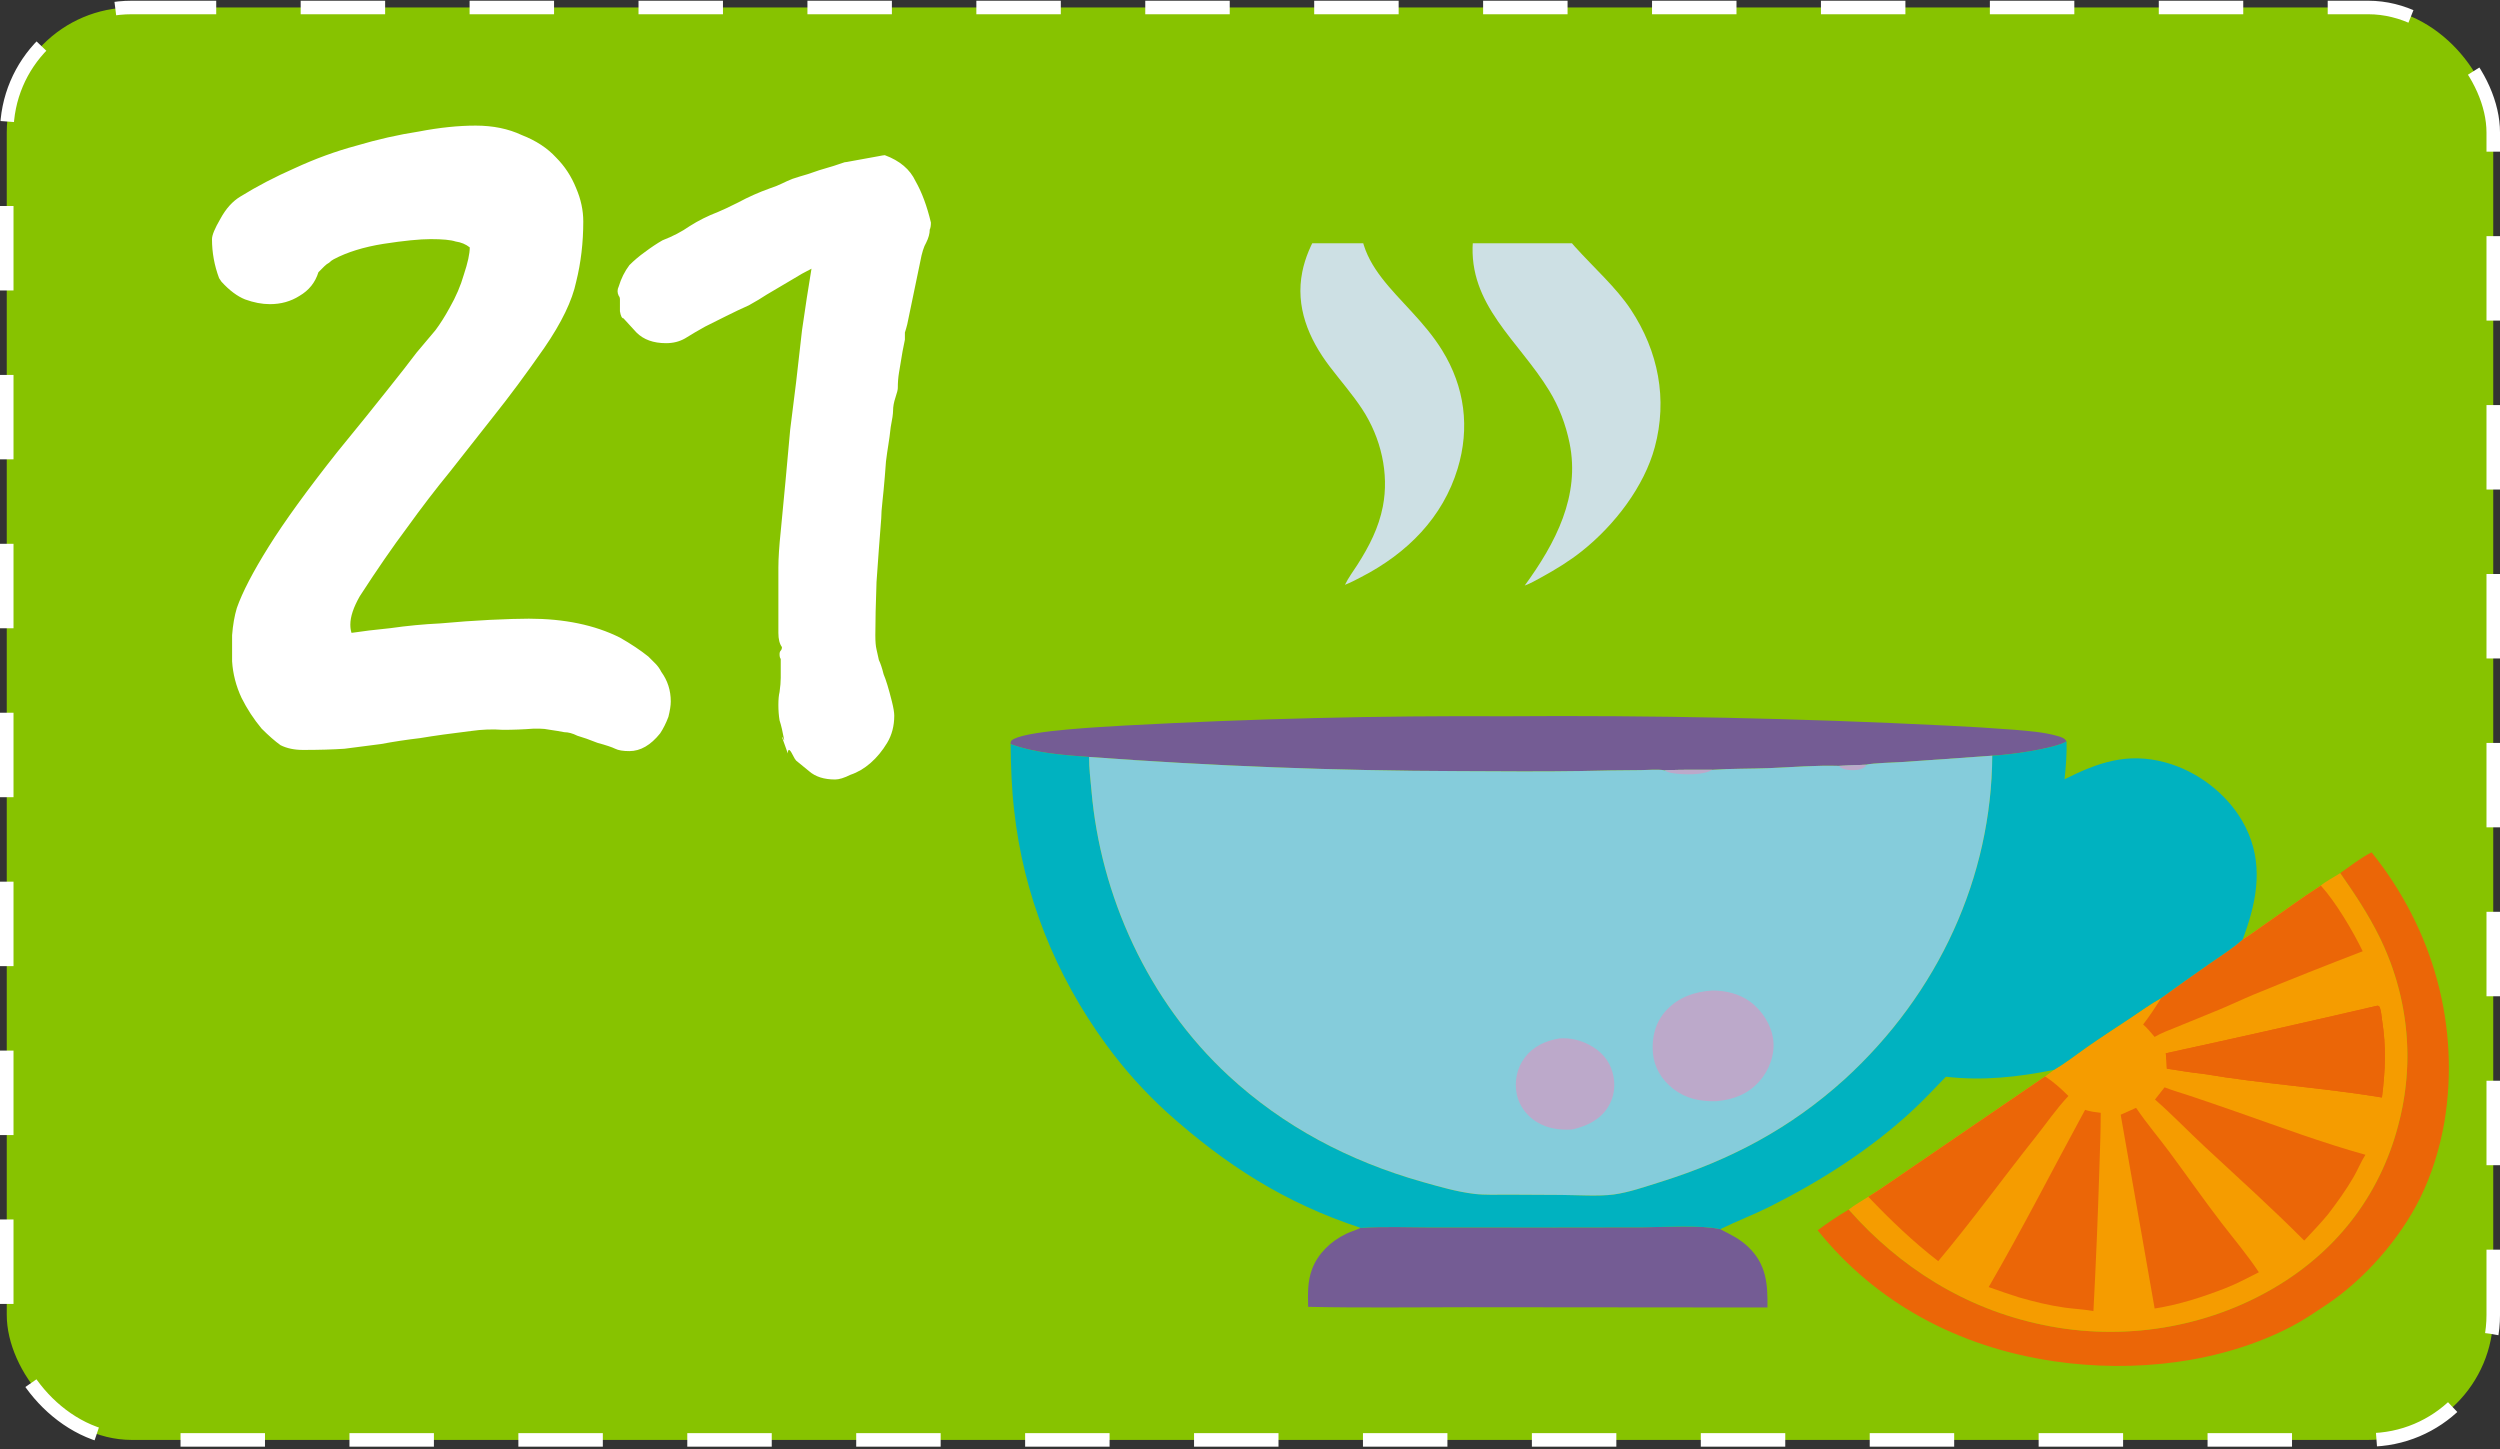 <?xml version="1.0" encoding="UTF-8"?> <svg xmlns="http://www.w3.org/2000/svg" width="740" height="429" viewBox="0 0 740 429" fill="none"><rect x="0" y="0" width="740" height="429" fill="#333333" stroke="none"/><rect x="2" y="2.217" width="736" height="424" rx="37" fill="#87C300" stroke="white" stroke-width="4" stroke-dasharray="25 25"></rect><path d="M64.85 82.33C63.45 78.596 62.75 74.746 62.75 70.78C62.75 69.613 63.567 67.63 65.2 64.83C66.833 61.796 68.817 59.58 71.15 58.18C76.05 55.146 81.417 52.346 87.25 49.78C93.317 46.98 99.383 44.763 105.45 43.13C111.75 41.263 117.933 39.863 124 38.93C130.067 37.763 135.667 37.18 140.8 37.18C145.933 37.18 150.483 38.113 154.45 39.98C158.65 41.613 162.033 43.83 164.6 46.63C167.167 49.196 169.15 52.23 170.55 55.73C171.95 58.996 172.65 62.263 172.65 65.53C172.65 71.83 171.95 77.78 170.55 83.38C169.383 88.98 166.233 95.513 161.1 102.98C155.733 110.68 150.717 117.446 146.05 123.28C141.617 128.88 137.3 134.363 133.1 139.73C128.9 144.863 124.7 150.346 120.5 156.18C116.3 161.78 111.633 168.546 106.5 176.48C104.633 179.746 103.7 182.546 103.7 184.88C103.7 185.813 103.817 186.63 104.05 187.33C107.083 186.863 110.933 186.396 115.6 185.93C120.5 185.23 125.4 184.763 130.3 184.53C135.433 184.063 140.333 183.713 145 183.48C149.9 183.246 153.75 183.13 156.55 183.13C167.05 183.13 176.033 184.996 183.5 188.73C186.767 190.596 189.567 192.463 191.9 194.33C192.6 195.03 193.3 195.73 194 196.43C194.7 197.13 195.283 197.946 195.75 198.88C197.617 201.446 198.55 204.363 198.55 207.63C198.55 208.796 198.317 210.313 197.85 212.18C197.15 214.046 196.333 215.68 195.4 217.08C192.6 220.58 189.567 222.33 186.3 222.33C184.433 222.33 183.033 222.096 182.1 221.63C181.167 221.163 179.417 220.58 176.85 219.88C174.517 218.946 172.533 218.246 170.9 217.78C169.5 217.08 168.217 216.73 167.05 216.73C165.883 216.496 164.483 216.263 162.85 216.03C161.683 215.796 160.633 215.68 159.7 215.68C159 215.68 158.417 215.68 157.95 215.68C154.917 215.913 151.883 216.03 148.85 216.03C145.817 215.796 142.667 215.913 139.4 216.38C133.567 217.08 128.55 217.78 124.35 218.48C120.383 218.946 116.533 219.53 112.8 220.23C109.3 220.696 105.683 221.163 101.95 221.63C98.45 221.863 94.367 221.98 89.7 221.98C87.133 221.98 84.917 221.513 83.05 220.58C81.417 219.413 79.55 217.78 77.45 215.68C75.117 212.88 73.133 209.846 71.5 206.58C69.867 203.08 68.933 199.463 68.7 195.73C68.7 193.396 68.7 190.83 68.7 188.03C68.933 184.996 69.4 182.313 70.1 179.98C71.733 175.313 74.883 169.246 79.55 161.78C84.217 154.313 90.983 144.98 99.85 133.78C106.15 126.08 111.05 120.013 114.55 115.58C118.283 110.913 121.2 107.18 123.3 104.38C125.633 101.58 127.5 99.363 128.9 97.73C130.3 95.863 131.7 93.646 133.1 91.08C134.967 87.813 136.367 84.546 137.3 81.28C138.467 77.78 139.05 75.096 139.05 73.23C137.883 72.296 136.483 71.713 134.85 71.48C133.45 71.013 131 70.78 127.5 70.78C124.233 70.78 119.567 71.246 113.5 72.18C107.667 73.113 102.767 74.63 98.8 76.73C98.333 76.963 97.867 77.313 97.4 77.78C96.933 78.013 96.467 78.363 96 78.83L94.25 80.58C93.317 83.613 91.45 85.946 88.65 87.58C86.083 89.213 83.167 90.03 79.9 90.03C77.567 90.03 75.117 89.563 72.55 88.63C70.217 87.696 67.883 85.946 65.55 83.38L64.85 82.33ZM235.65 225.13C235.417 224.896 235.067 224.313 234.6 223.38C234.133 222.446 233.783 221.98 233.55 221.98C233.317 221.98 233.2 222.33 233.2 223.03L231.45 218.13L231.8 218.48C231.8 218.713 231.917 218.946 232.15 219.18C231.683 216.613 231.217 214.63 230.75 213.23C230.517 211.83 230.4 210.313 230.4 208.68C230.4 207.046 230.517 205.763 230.75 204.83C230.983 203.196 231.1 201.796 231.1 200.63C231.1 199.463 231.1 197.596 231.1 195.03C230.867 194.796 230.75 194.33 230.75 193.63C230.75 193.163 230.867 192.813 231.1 192.58C231.333 192.346 231.45 191.996 231.45 191.53C230.75 190.596 230.4 189.196 230.4 187.33V168.08C230.4 165.28 230.633 161.663 231.1 157.23C231.567 152.563 232.033 147.663 232.5 142.53C232.967 137.396 233.433 132.263 233.9 127.13C234.6 121.763 235.183 117.096 235.65 113.13C236.117 109.163 236.7 104.03 237.4 97.73C238.333 91.196 239.267 85.13 240.2 79.53C238.333 80.463 236.467 81.513 234.6 82.68C232.967 83.613 230.4 85.13 226.9 87.23C225.5 88.163 223.75 89.213 221.65 90.38C219.55 91.313 217.333 92.363 215 93.53C213.133 94.463 211.033 95.513 208.7 96.68C206.6 97.846 204.617 99.013 202.75 100.18C201.117 101.113 199.25 101.58 197.15 101.58C193.417 101.58 190.5 100.53 188.4 98.43L184.55 94.23C184.083 94.23 183.733 93.53 183.5 92.13C183.5 90.73 183.5 89.563 183.5 88.63C183.5 88.163 183.383 87.813 183.15 87.58C182.917 87.113 182.8 86.646 182.8 86.18C182.8 85.713 182.917 85.246 183.15 84.78C183.85 82.446 184.9 80.346 186.3 78.48C187.7 77.08 189.217 75.796 190.85 74.63C192.717 73.23 194.467 72.063 196.1 71.13C199.133 69.963 201.817 68.563 204.15 66.93C206.717 65.296 209.517 63.896 212.55 62.73C213.717 62.263 215.7 61.33 218.5 59.93C221.533 58.296 224.683 56.896 227.95 55.73C229.35 55.263 230.517 54.796 231.45 54.33C232.383 53.863 233.433 53.396 234.6 52.93C236 52.463 237.517 51.996 239.15 51.53C241.017 50.83 243.583 50.013 246.85 49.08L250 48.03C250.233 48.03 250.933 47.913 252.1 47.68C253.267 47.446 254.55 47.213 255.95 46.98C257.35 46.746 258.633 46.513 259.8 46.28C260.967 46.046 261.667 45.93 261.9 45.93C266.333 47.563 269.367 50.13 271 53.63C272.867 56.896 274.383 60.98 275.55 65.88C275.55 66.813 275.433 67.513 275.2 67.98C275.2 69.146 274.85 70.43 274.15 71.83C273.45 72.996 272.867 74.863 272.4 77.43L268.55 95.98C268.317 96.913 268.083 97.73 267.85 98.43C267.85 99.13 267.85 99.83 267.85 100.53L267.15 104.03C266.683 106.83 266.333 108.93 266.1 110.33C265.867 111.73 265.75 113.246 265.75 114.88C265.75 115.346 265.517 116.28 265.05 117.68C264.583 119.08 264.35 120.363 264.35 121.53C264.35 122.463 264.117 124.096 263.65 126.43C263.417 128.53 263.183 130.28 262.95 131.68C262.717 133.08 262.483 134.713 262.25 136.58L261.9 141.13C261.667 143.93 261.433 146.38 261.2 148.48C260.967 150.58 260.85 152.213 260.85 153.38C260.383 159.213 259.917 165.513 259.45 172.28C259.217 178.813 259.1 184.063 259.1 188.03C259.1 189.896 259.217 191.296 259.45 192.23C259.683 193.163 259.917 194.213 260.15 195.38C260.617 196.313 261.083 197.713 261.55 199.58C262.25 201.213 263.067 203.896 264 207.63C264.467 209.496 264.7 210.896 264.7 211.83C264.7 214.863 264 217.546 262.6 219.88C261.2 222.213 259.567 224.196 257.7 225.83C255.833 227.463 253.85 228.63 251.75 229.33C249.883 230.263 248.367 230.73 247.2 230.73C243.933 230.73 241.367 229.913 239.5 228.28L235.65 225.13Z" fill="white"></path><g clip-path="url(#clip0_32_11124)"><path d="M405.442 51.719C405.495 53.081 404.376 55.074 403.971 56.45C397.289 79.179 416.417 86.787 426.864 103.671C433.617 114.584 435.123 126.687 431.455 138.741C427.11 153.025 416.72 163.734 402.763 170.884C401.236 171.703 399.731 172.455 398.11 173.107C399.08 171.057 400.593 169.05 401.827 167.117C405.31 161.656 408.093 156.222 409.319 149.942C411.23 140.153 408.772 129.574 403.196 121.084C400.346 116.746 396.777 112.671 393.612 108.513C387.244 100.145 383.414 90.723 385.481 80.451C387.19 71.961 392.547 64.352 398.549 57.861C400.613 55.629 402.794 53.385 405.442 51.719Z" fill="#CDE0E4"></path><path d="M402.762 363.458C409.781 362.994 416.833 363.306 423.865 363.317L460.373 363.32L486.217 363.283C492.41 363.238 503.569 362.535 509.196 363.839C512.23 365.423 514.903 366.656 517.384 368.998C522.914 374.218 523.25 380.138 523.17 387.02L433.787 386.94C418.27 386.946 402.72 387.163 387.208 386.822C387.132 382.992 386.994 379.283 388.391 375.607C390.102 371.104 393.802 367.471 398.384 365.244C399.673 364.617 401.071 364.216 402.379 363.631L402.762 363.458Z" fill="#745C94"></path><g style="mix-blend-mode:multiply"><path d="M419.55 367.762C424.298 367.443 429.068 367.657 433.824 367.665L458.518 367.667L475.999 367.642C480.188 367.611 487.736 367.128 491.542 368.024C493.594 369.112 495.402 369.96 497.081 371.569C500.821 375.157 501.048 379.225 500.994 383.955L440.535 383.9C430.04 383.904 419.522 384.053 409.03 383.819C408.978 381.187 408.885 378.638 409.83 376.112C410.987 373.017 413.49 370.52 416.589 368.989C417.461 368.559 418.407 368.283 419.292 367.881L419.55 367.762Z" fill="#745C94"></path></g><path d="M459.044 33.887C459.063 33.907 459.091 33.922 459.103 33.947C459.444 34.66 457.467 38.536 457.179 39.6C456.094 43.612 455.202 47.974 455.429 52.11C456.304 68.142 474.177 78.726 482.693 91.587C490.927 104.023 493.626 118.193 489.813 132.373C486.697 143.958 477.993 155.386 468.214 163.158C464.5 166.109 460.497 168.551 456.286 170.864C454.673 171.737 453.066 172.696 451.317 173.324C460.51 160.704 467.786 146.73 464.583 131.123C463.461 125.654 461.518 120.468 458.548 115.603C449.51 100.794 434.586 90.259 435.966 71.526C437.048 56.845 447.192 43.313 459.044 33.887Z" fill="#CDE0E4"></path><path d="M701.989 252.293C702.558 253 703.118 253.714 703.668 254.434C704.218 255.155 704.758 255.881 705.289 256.613C705.819 257.345 706.34 258.083 706.851 258.827C707.361 259.571 707.862 260.321 708.353 261.076C708.844 261.831 709.324 262.591 709.795 263.357C710.265 264.123 710.725 264.894 711.175 265.67C711.624 266.447 712.064 267.228 712.492 268.014C712.921 268.8 713.339 269.591 713.747 270.386C714.154 271.182 714.551 271.982 714.937 272.786C715.324 273.59 715.699 274.399 716.063 275.212C716.428 276.024 716.781 276.841 717.124 277.662C717.467 278.483 717.798 279.307 718.119 280.135C718.439 280.963 718.749 281.795 719.047 282.63C719.345 283.465 719.632 284.303 719.908 285.145C720.184 285.986 720.448 286.831 720.702 287.678C720.955 288.526 721.196 289.376 721.427 290.229C721.657 291.082 721.876 291.937 722.084 292.795C722.291 293.653 722.487 294.513 722.672 295.375C722.856 296.237 723.029 297.101 723.191 297.967C723.352 298.833 723.502 299.701 723.64 300.57C723.778 301.439 723.904 302.31 724.019 303.183C724.134 304.055 724.237 304.928 724.328 305.803C724.42 306.677 724.5 307.553 724.568 308.429C724.635 309.305 724.692 310.182 724.736 311.06C724.78 311.938 724.813 312.816 724.834 313.694C724.855 314.572 724.864 315.451 724.862 316.329C724.859 317.208 724.845 318.086 724.819 318.964C724.793 319.843 724.755 320.72 724.705 321.598C724.656 322.475 724.594 323.352 724.521 324.228C724.448 325.104 724.363 325.979 724.266 326.853C724.17 327.727 724.062 328.6 723.942 329.472C723.822 330.343 723.69 331.213 723.547 332.082C722.23 339.758 719.794 347.713 716.277 354.785C710.394 366.616 699.975 378.69 688.439 386.338C685.193 388.489 681.841 390.784 678.362 392.6C657.389 403.542 631.57 406.404 607.96 402.934C579.485 398.748 555.148 385.507 538.027 364.17C540.985 361.942 544.008 359.94 547.218 358.028C562.103 374.92 581.633 387.494 605.013 392.22C605.733 392.368 606.455 392.508 607.179 392.64C607.902 392.771 608.628 392.895 609.355 393.01C610.082 393.126 610.811 393.233 611.541 393.332C612.271 393.431 613.002 393.521 613.735 393.604C614.467 393.686 615.201 393.76 615.935 393.826C616.67 393.892 617.405 393.95 618.141 393.999C618.877 394.048 619.614 394.089 620.351 394.122C621.088 394.154 621.826 394.178 622.563 394.194C623.301 394.21 624.039 394.218 624.777 394.217C625.515 394.216 626.253 394.207 626.991 394.19C627.729 394.172 628.466 394.147 629.203 394.112C629.94 394.078 630.677 394.036 631.413 393.985C632.149 393.935 632.884 393.876 633.618 393.808C634.352 393.741 635.086 393.665 635.818 393.582C636.551 393.497 637.282 393.405 638.011 393.305C638.741 393.205 639.469 393.096 640.196 392.979C640.923 392.862 641.649 392.737 642.372 392.604C643.096 392.47 643.817 392.329 644.537 392.18C645.257 392.03 645.974 391.872 646.69 391.706C647.405 391.541 648.118 391.367 648.829 391.185C649.54 391.003 650.248 390.813 650.954 390.615C651.659 390.417 652.362 390.212 653.062 389.998C653.762 389.784 654.459 389.562 655.153 389.333C655.847 389.103 656.538 388.866 657.226 388.621C657.914 388.376 658.598 388.123 659.279 387.862C659.959 387.602 660.637 387.333 661.31 387.057C661.984 386.781 662.654 386.498 663.32 386.207C663.986 385.916 664.648 385.617 665.306 385.311C665.964 385.005 666.617 384.692 667.267 384.371C667.916 384.05 668.561 383.722 669.202 383.387C669.843 383.052 670.479 382.709 671.11 382.36C671.741 382.01 672.368 381.653 672.99 381.289C692.762 369.728 705.315 352.191 710.317 331.314C710.454 330.751 710.586 330.187 710.711 329.622C710.836 329.057 710.955 328.491 711.067 327.923C711.18 327.356 711.286 326.787 711.387 326.218C711.487 325.648 711.581 325.078 711.668 324.507C711.756 323.936 711.837 323.364 711.912 322.791C711.987 322.219 712.055 321.645 712.118 321.072C712.18 320.497 712.236 319.923 712.286 319.348C712.336 318.773 712.379 318.198 712.416 317.622C712.453 317.046 712.484 316.47 712.508 315.894C712.533 315.318 712.551 314.741 712.562 314.165C712.574 313.588 712.579 313.011 712.578 312.434C712.577 311.858 712.57 311.281 712.556 310.704C712.542 310.128 712.522 309.551 712.496 308.975C712.47 308.399 712.437 307.823 712.398 307.247C712.359 306.672 712.313 306.096 712.261 305.522C712.21 304.947 712.152 304.373 712.087 303.799C712.023 303.225 711.952 302.652 711.875 302.08C711.798 301.507 711.715 300.935 711.625 300.365C711.536 299.794 711.44 299.224 711.338 298.655C711.236 298.086 711.127 297.517 711.013 296.95C710.898 296.383 710.777 295.817 710.65 295.252C710.523 294.687 710.39 294.124 710.25 293.561C710.111 292.999 709.965 292.438 709.813 291.878C709.661 291.318 709.503 290.76 709.339 290.203C709.175 289.646 709.005 289.091 708.828 288.537C708.652 287.984 708.47 287.432 708.281 286.881C708.092 286.331 707.898 285.782 707.697 285.235C707.497 284.689 707.29 284.144 707.078 283.601C706.865 283.058 706.647 282.517 706.422 281.978C706.197 281.439 705.967 280.902 705.731 280.368C705.494 279.833 705.252 279.301 705.004 278.771C704.756 278.24 704.502 277.712 704.243 277.187C700.989 270.589 696.958 264.534 692.704 258.443C695.689 256.369 698.707 253.945 701.989 252.293Z" fill="#EB6607"></path><path d="M299.135 220.235C299.136 220.031 299.13 219.848 299.171 219.643C299.268 219.161 299.786 218.889 300.22 218.675C305.343 216.157 326.211 215.167 333.098 214.75C370.613 212.723 408.161 211.811 445.74 212.014C489.142 211.693 532.512 212.607 575.851 214.756C582.663 215.071 589.466 215.49 596.262 216.013C600.416 216.366 605.026 216.703 609.011 217.852C610.132 218.175 611.142 218.458 611.704 219.459C607.849 221.698 594.624 223.476 589.706 223.68L563.451 225.537C560.846 225.716 554.537 225.829 552.231 226.364C549.637 226.488 547.042 226.6 544.446 226.7C537.568 226.47 530.495 227.1 523.611 227.367C518.018 227.584 512.392 227.473 506.812 227.861C502.128 227.872 497.406 227.784 492.729 228.02C490.597 227.639 487.891 227.938 485.703 227.958C479.758 227.987 473.815 228.075 467.872 228.222C455.996 228.425 444.072 228.297 432.194 228.252C395.525 228.153 358.916 226.755 322.366 224.059C314.813 223.513 306.206 222.886 299.135 220.235Z" fill="#745C94"></path><path d="M692.707 258.443C696.96 264.535 700.991 270.59 704.245 277.187C704.505 277.713 704.759 278.241 705.007 278.771C705.255 279.301 705.497 279.834 705.733 280.368C705.969 280.903 706.2 281.44 706.424 281.979C706.649 282.518 706.868 283.059 707.08 283.601C707.292 284.145 707.499 284.689 707.7 285.236C707.9 285.783 708.095 286.331 708.283 286.882C708.472 287.432 708.654 287.984 708.831 288.538C709.007 289.092 709.177 289.647 709.342 290.204C709.505 290.761 709.663 291.319 709.815 291.879C709.967 292.438 710.113 292.999 710.252 293.562C710.392 294.124 710.525 294.688 710.652 295.253C710.779 295.818 710.9 296.384 711.015 296.951C711.13 297.518 711.238 298.086 711.34 298.655C711.442 299.224 711.538 299.794 711.627 300.365C711.717 300.936 711.8 301.508 711.877 302.08C711.954 302.653 712.025 303.226 712.09 303.8C712.154 304.373 712.212 304.947 712.264 305.522C712.316 306.097 712.361 306.672 712.4 307.248C712.439 307.824 712.472 308.4 712.498 308.976C712.525 309.552 712.545 310.128 712.559 310.705C712.572 311.282 712.58 311.858 712.58 312.435C712.582 313.012 712.576 313.588 712.565 314.165C712.553 314.742 712.535 315.318 712.51 315.895C712.486 316.471 712.456 317.047 712.419 317.622C712.381 318.198 712.338 318.774 712.288 319.349C712.239 319.924 712.183 320.498 712.12 321.072C712.058 321.646 711.989 322.219 711.914 322.792C711.839 323.364 711.758 323.936 711.67 324.507C711.583 325.078 711.489 325.649 711.389 326.218C711.289 326.788 711.182 327.356 711.07 327.924C710.957 328.491 710.838 329.057 710.713 329.623C710.588 330.188 710.457 330.752 710.319 331.315C705.317 352.191 692.765 369.729 672.992 381.29C672.37 381.653 671.744 382.01 671.112 382.36C670.481 382.71 669.845 383.052 669.204 383.388C668.564 383.723 667.918 384.051 667.269 384.372C666.62 384.693 665.966 385.006 665.308 385.312C664.65 385.618 663.988 385.916 663.322 386.207C662.656 386.498 661.987 386.782 661.313 387.058C660.639 387.334 659.962 387.602 659.281 387.863C658.6 388.123 657.916 388.376 657.228 388.621C656.541 388.866 655.85 389.104 655.155 389.333C654.462 389.563 653.765 389.785 653.064 389.998C652.364 390.212 651.661 390.418 650.956 390.616C650.25 390.814 649.542 391.004 648.831 391.185C648.121 391.367 647.407 391.541 646.692 391.707C645.977 391.873 645.259 392.03 644.539 392.18C643.82 392.33 643.098 392.471 642.374 392.604C641.651 392.738 640.925 392.863 640.199 392.98C639.472 393.096 638.744 393.205 638.014 393.305C637.284 393.406 636.553 393.498 635.821 393.582C635.088 393.666 634.355 393.741 633.62 393.809C632.886 393.876 632.151 393.935 631.415 393.986C630.679 394.037 629.943 394.079 629.206 394.113C628.469 394.147 627.731 394.173 626.993 394.19C626.256 394.208 625.518 394.217 624.779 394.218C624.041 394.218 623.304 394.211 622.566 394.195C621.828 394.179 621.091 394.155 620.353 394.122C619.616 394.09 618.88 394.049 618.143 393.999C617.407 393.95 616.672 393.893 615.938 393.827C615.203 393.761 614.47 393.687 613.737 393.604C613.005 393.522 612.273 393.431 611.543 393.332C610.813 393.233 610.084 393.126 609.357 393.011C608.63 392.895 607.905 392.772 607.181 392.64C606.457 392.508 605.735 392.368 605.015 392.22C581.636 387.494 562.106 374.921 547.221 358.029C548.965 356.651 551.126 355.463 553.019 354.243C557.498 351.471 561.818 348.315 566.189 345.384L605.326 318.635C606.226 318.008 607.106 317.359 607.965 316.686C611.294 314.729 614.321 312.343 617.453 310.137C621.695 307.15 626.082 304.329 630.414 301.454C633.483 299.418 636.463 297.227 639.704 295.425C644.383 292.03 649.099 288.68 653.852 285.373C657.206 283.035 660.851 280.761 663.859 278.059C665.949 276.841 667.93 275.312 669.911 273.945C675.609 270.016 681.121 265.879 686.965 262.13C688.575 260.772 690.904 259.612 692.707 258.443Z" fill="#F59C00"></path><path d="M686.963 262.13C691.352 266.937 696.587 275.789 699.355 281.575C688.594 285.704 677.89 289.956 667.245 294.33C663.755 295.781 660.357 297.415 656.863 298.863C652.678 300.551 648.502 302.26 644.337 303.989C642.155 304.892 639.773 305.727 637.762 306.921C636.681 305.674 635.634 304.336 634.369 303.242C636.316 300.741 638.034 298.086 639.702 295.425C644.381 292.03 649.097 288.679 653.85 285.372C657.204 283.035 660.849 280.761 663.857 278.059C665.947 276.841 667.928 275.311 669.909 273.945C675.607 270.016 681.119 265.879 686.963 262.13Z" fill="#EB6607"></path><g style="mix-blend-mode:multiply"><path d="M680.754 266.831C683.32 269.679 686.381 274.923 688 278.351C681.707 280.797 675.449 283.316 669.224 285.907C667.183 286.767 665.196 287.735 663.153 288.593C660.706 289.593 658.264 290.605 655.828 291.63C654.553 292.165 653.16 292.659 651.984 293.367C651.352 292.628 650.74 291.836 650 291.187C651.138 289.706 652.143 288.133 653.119 286.556C655.854 284.545 658.612 282.56 661.391 280.601C663.352 279.216 665.484 277.869 667.243 276.268C668.465 275.546 669.623 274.64 670.782 273.831C674.113 271.503 677.336 269.052 680.754 266.831Z" fill="#EB6607"></path></g><path d="M703.385 297.76C703.919 297.662 703.654 297.65 704.179 297.797C704.833 298.762 704.89 300.629 705.072 301.782C706.365 309.962 706.066 316.68 705.058 324.854C687.481 321.955 669.523 320.814 651.948 317.834C648.427 317.486 644.886 316.835 641.385 316.325C641.329 314.8 641.27 313.291 641.076 311.775C661.884 307.246 682.654 302.575 703.385 297.76Z" fill="#EB6607"></path><path d="M703.385 297.76C703.919 297.662 703.654 297.65 704.179 297.797C704.833 298.762 704.89 300.629 705.072 301.782C706.365 309.962 706.066 316.68 705.058 324.854C687.481 321.955 669.523 320.814 651.948 317.834C648.427 317.486 644.886 316.835 641.385 316.325C641.329 314.8 641.27 313.291 641.076 311.775C661.884 307.246 682.654 302.575 703.385 297.76Z" fill="#EB6607"></path><path d="M617.187 328.519C618.66 329.027 620.262 329.2 621.812 329.396C621.825 334.898 621.574 340.421 621.414 345.922C620.981 359.98 620.393 374.032 619.653 388.08C616.851 387.552 613.916 387.447 611.081 387.044C606.459 386.387 602.042 385.286 597.584 384.013C594.585 383.05 591.608 382.037 588.65 380.974C598.657 363.735 607.67 345.991 617.187 328.519Z" fill="#EB6607"></path><g style="mix-blend-mode:multiply"><path d="M614.35 344.609C615.194 344.906 616.111 345.007 617 345.122C617.007 348.334 616.863 351.558 616.772 354.769C616.523 362.976 616.187 371.18 615.762 379.381C614.157 379.073 612.476 379.011 610.851 378.776C608.203 378.392 605.673 377.75 603.118 377.006C601.4 376.444 599.694 375.853 598 375.232C603.733 365.168 608.897 354.81 614.35 344.609Z" fill="#EB6607"></path></g><path d="M640.712 321.855C643.175 322.805 645.786 323.552 648.3 324.392C652.877 325.925 657.442 327.49 661.993 329.086C674.427 333.431 687.489 338.298 700.168 341.813C698.842 343.873 697.917 346.225 696.691 348.351C694.458 352.221 691.801 355.885 689.071 359.471C686.834 362.137 684.46 364.678 682.048 367.212C672.628 357.722 662.595 348.697 652.763 339.566C647.742 334.902 643.054 329.988 637.877 325.455L640.712 321.855Z" fill="#EB6607"></path><g style="mix-blend-mode:multiply"><path d="M651.912 329.054C653.572 329.705 655.333 330.218 657.027 330.793C660.114 331.845 663.192 332.918 666.261 334.013C674.644 336.994 683.451 340.332 692 342.743C691.106 344.156 690.483 345.769 689.655 347.227C688.15 349.882 686.359 352.395 684.518 354.855C683.01 356.684 681.409 358.426 679.783 360.165C673.431 353.655 666.666 347.465 660.037 341.202C656.651 338.002 653.491 334.632 650 331.523L651.912 329.054Z" fill="#EB6607"></path></g><path d="M632.173 327.962L632.358 328.011C635.31 332.426 638.919 336.633 642.104 340.928C647.297 347.931 652.246 355.05 657.565 361.984C661.257 366.796 665.323 371.555 668.617 376.591C665.263 378.314 662.085 379.985 658.539 381.38C651.771 383.994 645.035 386.177 637.776 387.32L627.725 329.959C629.203 329.281 630.707 328.67 632.173 327.962Z" fill="#EB6607"></path><path d="M605.325 318.635C607.777 320.115 610.26 322.429 612.252 324.413C608.693 328.177 605.739 332.531 602.536 336.559C592.85 348.745 583.748 361.351 573.712 373.302C566.185 367.473 559.478 361.037 553.018 354.243C557.497 351.471 561.817 348.315 566.188 345.384L605.325 318.635Z" fill="#EB6607"></path><path d="M611.704 219.46C611.793 223.182 611.519 226.963 611.097 230.665C620.934 225.746 629.607 222.614 640.911 225.669C650.475 228.254 658.969 234.899 663.646 242.908C669.697 253.272 668.697 263.859 665.031 274.706C664.654 275.828 664.263 276.945 663.858 278.059C660.851 280.761 657.205 283.035 653.852 285.373C649.099 288.68 644.383 292.031 639.704 295.426C636.463 297.227 633.483 299.418 630.414 301.455C626.082 304.33 621.694 307.15 617.453 310.138C614.321 312.344 611.294 314.73 607.965 316.687C597.268 318.835 586.928 319.96 575.991 318.717C572.527 322.28 569.155 325.912 565.465 329.285C553.271 340.429 538.978 349.574 523.896 357.141C519.096 359.549 514.019 361.467 509.198 363.84C503.571 362.536 492.412 363.238 486.219 363.284L460.374 363.321L423.867 363.318C416.834 363.306 409.783 362.995 402.764 363.458C380.119 356.031 362.692 344.715 345.6 329.429C343.913 327.895 342.268 326.323 340.667 324.714C339.066 323.105 337.51 321.46 335.999 319.779C334.488 318.098 333.024 316.384 331.606 314.636C330.189 312.889 328.821 311.109 327.501 309.299C326.554 308.009 325.629 306.706 324.726 305.391C323.824 304.075 322.943 302.747 322.085 301.406C321.226 300.066 320.391 298.713 319.578 297.349C318.765 295.985 317.975 294.61 317.209 293.224C316.442 291.838 315.699 290.441 314.98 289.034C314.26 287.626 313.564 286.209 312.892 284.782C312.22 283.356 311.572 281.92 310.948 280.475C310.325 279.03 309.725 277.576 309.15 276.115C308.576 274.653 308.025 273.183 307.5 271.706C306.974 270.228 306.474 268.744 305.998 267.253C305.523 265.761 305.072 264.263 304.647 262.759C304.222 261.255 303.822 259.745 303.447 258.23C303.073 256.714 302.724 255.194 302.4 253.669C302.077 252.144 301.779 250.614 301.507 249.081C301.235 247.547 300.989 246.01 300.769 244.47C300.549 242.929 300.354 241.386 300.186 239.84C299.433 233.318 299.219 226.789 299.135 220.236C306.206 222.887 314.813 223.514 322.366 224.06C322.343 227.377 322.784 230.73 323.069 234.037C325.736 264.925 339.626 296.177 363.61 318.377C379.811 333.372 399.177 343.655 421.156 349.878C426.008 351.251 431.253 352.77 436.298 353.379C439.599 353.777 443.071 353.607 446.399 353.615L462.027 353.698C466.606 353.724 473.286 354.162 477.602 353.58C482.182 352.963 486.961 351.274 491.331 349.909C512.496 343.299 530.162 333.816 546.087 319.39C546.943 318.606 547.788 317.813 548.623 317.01C549.459 316.207 550.283 315.396 551.096 314.575C551.91 313.754 552.712 312.924 553.503 312.085C554.294 311.246 555.074 310.398 555.843 309.542C556.612 308.686 557.369 307.821 558.115 306.948C558.86 306.075 559.594 305.193 560.316 304.304C561.038 303.414 561.748 302.517 562.447 301.611C563.145 300.706 563.831 299.793 564.505 298.872C565.179 297.952 565.84 297.024 566.49 296.088C567.139 295.152 567.775 294.21 568.399 293.26C569.024 292.311 569.635 291.354 570.233 290.391C570.832 289.427 571.418 288.458 571.99 287.481C572.563 286.505 573.123 285.522 573.669 284.533C574.216 283.545 574.749 282.55 575.269 281.549C575.789 280.548 576.296 279.542 576.789 278.53C577.282 277.518 577.762 276.5 578.228 275.478C578.694 274.455 579.147 273.427 579.585 272.394C580.024 271.361 580.449 270.324 580.86 269.281C581.271 268.239 581.668 267.192 582.052 266.141C582.435 265.09 582.804 264.035 583.159 262.975C583.514 261.916 583.855 260.853 584.182 259.785C584.508 258.718 584.821 257.648 585.119 256.574C585.417 255.5 585.701 254.423 585.971 253.342C586.24 252.262 586.495 251.179 586.736 250.093C586.976 249.007 587.203 247.918 587.414 246.827C587.626 245.736 587.823 244.643 588.005 243.547C588.188 242.452 588.356 241.355 588.509 240.255C588.662 239.156 588.801 238.055 588.925 236.953C589.049 235.851 589.158 234.747 589.253 233.642C589.347 232.538 589.427 231.432 589.492 230.326C589.557 229.219 589.607 228.112 589.643 227.004C589.679 225.897 589.699 224.789 589.706 223.681C594.624 223.477 607.849 221.699 611.704 219.46Z" fill="#00B2C0"></path><path d="M552.231 226.364C554.536 225.829 560.846 225.716 563.45 225.537L589.705 223.68C589.699 224.788 589.678 225.896 589.643 227.003C589.607 228.111 589.557 229.218 589.492 230.325C589.427 231.431 589.347 232.537 589.252 233.641C589.158 234.746 589.049 235.85 588.925 236.952C588.801 238.054 588.662 239.155 588.509 240.254C588.356 241.354 588.188 242.451 588.005 243.546C587.823 244.642 587.626 245.735 587.414 246.826C587.202 247.917 586.976 249.006 586.736 250.092C586.495 251.178 586.24 252.261 585.97 253.341C585.701 254.422 585.417 255.499 585.119 256.573C584.82 257.647 584.508 258.717 584.181 259.784C583.854 260.852 583.514 261.915 583.159 262.974C582.804 264.034 582.434 265.089 582.051 266.14C581.668 267.191 581.271 268.238 580.86 269.281C580.449 270.323 580.024 271.36 579.585 272.393C579.146 273.426 578.694 274.454 578.228 275.477C577.762 276.499 577.282 277.517 576.789 278.529C576.295 279.541 575.789 280.547 575.269 281.548C574.749 282.549 574.215 283.544 573.669 284.533C573.123 285.521 572.563 286.504 571.99 287.48C571.417 288.457 570.832 289.427 570.233 290.39C569.635 291.353 569.023 292.31 568.399 293.259C567.775 294.209 567.139 295.151 566.489 296.087C565.84 297.023 565.178 297.951 564.504 298.871C563.831 299.792 563.145 300.705 562.446 301.61C561.748 302.516 561.038 303.413 560.316 304.303C559.594 305.192 558.86 306.074 558.114 306.947C557.368 307.82 556.611 308.685 555.843 309.541C555.074 310.397 554.294 311.245 553.503 312.084C552.712 312.923 551.909 313.753 551.096 314.574C550.282 315.395 549.458 316.207 548.623 317.009C547.788 317.812 546.943 318.605 546.087 319.389C530.162 333.815 512.496 343.299 491.331 349.908C486.961 351.273 482.181 352.962 477.602 353.579C473.286 354.161 466.606 353.723 462.027 353.697L446.399 353.614C443.071 353.606 439.599 353.776 436.297 353.378C431.253 352.769 426.008 351.25 421.155 349.877C399.176 343.654 379.811 333.371 363.61 318.376C339.625 296.176 325.736 264.924 323.069 234.037C322.784 230.729 322.342 227.376 322.366 224.059C358.916 226.756 395.525 228.154 432.193 228.253C444.072 228.297 455.996 228.425 467.872 228.223C473.814 228.076 479.758 227.987 485.703 227.958C487.891 227.938 490.597 227.639 492.729 228.02C497.406 227.784 502.128 227.872 506.811 227.861C512.392 227.473 518.018 227.584 523.61 227.367C530.495 227.1 537.568 226.47 544.446 226.7C547.041 226.6 549.636 226.488 552.231 226.364Z" fill="#85CCDB"></path><g style="mix-blend-mode:multiply"><path d="M515.731 252.937C517.163 252.606 521.08 252.536 522.698 252.425L539 251.276C538.996 251.962 538.983 252.647 538.961 253.332C538.939 254.017 538.908 254.702 538.867 255.386C538.827 256.07 538.778 256.754 538.719 257.437C538.66 258.121 538.592 258.803 538.515 259.485C538.438 260.166 538.352 260.847 538.257 261.527C538.162 262.207 538.058 262.886 537.944 263.563C537.831 264.241 537.709 264.917 537.577 265.591C537.446 266.266 537.305 266.939 537.156 267.611C537.007 268.283 536.848 268.953 536.681 269.621C536.514 270.289 536.337 270.955 536.152 271.619C535.967 272.284 535.773 272.946 535.57 273.606C535.367 274.266 535.155 274.923 534.935 275.578C534.715 276.234 534.485 276.886 534.247 277.536C534.009 278.186 533.763 278.834 533.508 279.478C533.252 280.123 532.988 280.765 532.716 281.403C532.444 282.042 532.163 282.678 531.873 283.311C531.584 283.943 531.286 284.572 530.98 285.198C530.673 285.824 530.359 286.446 530.036 287.065C529.713 287.684 529.382 288.3 529.043 288.911C528.703 289.523 528.356 290.13 528 290.734C527.644 291.338 527.281 291.938 526.909 292.534C526.537 293.129 526.158 293.721 525.77 294.308C525.383 294.896 524.988 295.479 524.584 296.057C524.181 296.636 523.771 297.21 523.352 297.779C522.934 298.348 522.508 298.913 522.074 299.473C521.641 300.033 521.2 300.588 520.751 301.138C520.303 301.688 519.847 302.233 519.384 302.773C518.921 303.313 518.451 303.848 517.974 304.378C517.496 304.907 517.012 305.432 516.521 305.95C516.029 306.469 515.531 306.983 515.026 307.49C514.521 307.998 514.009 308.5 513.491 308.996C512.972 309.493 512.447 309.983 511.916 310.468C502.027 319.39 491.058 325.255 477.916 329.343C475.203 330.187 472.235 331.232 469.391 331.613C466.711 331.973 462.564 331.703 459.72 331.686L450.017 331.635C447.95 331.63 445.794 331.735 443.744 331.489C440.612 331.112 437.355 330.173 434.342 329.324C420.694 325.475 408.67 319.116 398.61 309.842C383.717 296.112 375.093 276.784 373.437 257.682C373.26 255.636 372.986 253.563 373.001 251.511C395.696 253.179 418.427 254.043 441.196 254.105C448.572 254.132 455.976 254.211 463.35 254.086C467.04 253.995 470.73 253.94 474.422 253.922C475.78 253.91 477.461 253.725 478.784 253.961C481.688 253.815 484.62 253.869 487.528 253.862C490.993 253.622 494.487 253.691 497.96 253.557C502.234 253.392 506.626 253.002 510.897 253.144C512.509 253.082 514.12 253.013 515.731 252.937Z" fill="#85CCDB"></path></g><path d="M552.232 226.364C552.262 226.718 552.347 226.682 552.113 226.907C551.071 227.904 549.181 228.015 547.767 227.955C546.816 227.915 545.339 227.664 544.624 227.036C544.436 226.871 544.473 226.902 544.447 226.7C547.043 226.6 549.638 226.488 552.232 226.364Z" fill="#BCA9CA"></path><path d="M492.73 228.02C497.407 227.784 502.129 227.872 506.813 227.861C504.245 229.543 498.254 229.339 495.191 228.869C494.289 228.731 493.457 228.557 492.73 228.02Z" fill="#BCA9CA"></path><path d="M461.601 307.367C464.79 307.167 467.711 307.833 470.473 309.297C473.905 311.117 476.277 313.769 477.285 317.315C478.296 320.867 477.958 324.626 475.901 327.82C473.55 331.473 469.728 333.329 465.36 334.336C461.643 334.554 458.031 334.052 454.883 332.116C454.694 331.999 454.507 331.876 454.324 331.75C454.14 331.624 453.961 331.494 453.785 331.359C453.608 331.225 453.436 331.087 453.267 330.945C453.098 330.803 452.933 330.657 452.772 330.508C452.611 330.359 452.454 330.206 452.301 330.05C452.148 329.893 451.999 329.733 451.855 329.57C451.71 329.407 451.57 329.241 451.435 329.072C451.299 328.903 451.168 328.731 451.042 328.555C450.915 328.38 450.794 328.202 450.677 328.022C450.56 327.841 450.448 327.658 450.341 327.473C450.234 327.287 450.132 327.099 450.034 326.909C449.937 326.719 449.845 326.527 449.758 326.333C449.671 326.139 449.59 325.943 449.513 325.744C449.437 325.547 449.366 325.347 449.3 325.146C449.234 324.945 449.174 324.743 449.119 324.539C449.064 324.335 449.014 324.131 448.97 323.925C448.174 320.176 448.971 316.151 451.357 313.001C453.8 309.774 457.446 308.054 461.601 307.367Z" fill="#BCA9CA"></path><path d="M506.861 293.189C510.804 293.189 514.74 294.135 517.876 296.382C521.641 299.08 524.339 303.421 524.877 307.777C525.411 312.106 523.753 316.72 520.767 320.078C517.421 323.842 513.224 325.468 508.054 325.962C503.158 326.057 499.044 325.231 495.235 322.26C491.753 319.544 489.593 315.821 489.249 311.633C488.872 307.046 489.964 302.52 493.299 298.975C496.851 295.2 501.528 293.53 506.861 293.189Z" fill="#BCA9CA"></path></g><defs><clipPath id="clip0_32_11124"><rect width="448" height="352" fill="white" transform="translate(288 72)"></rect></clipPath></defs></svg> 